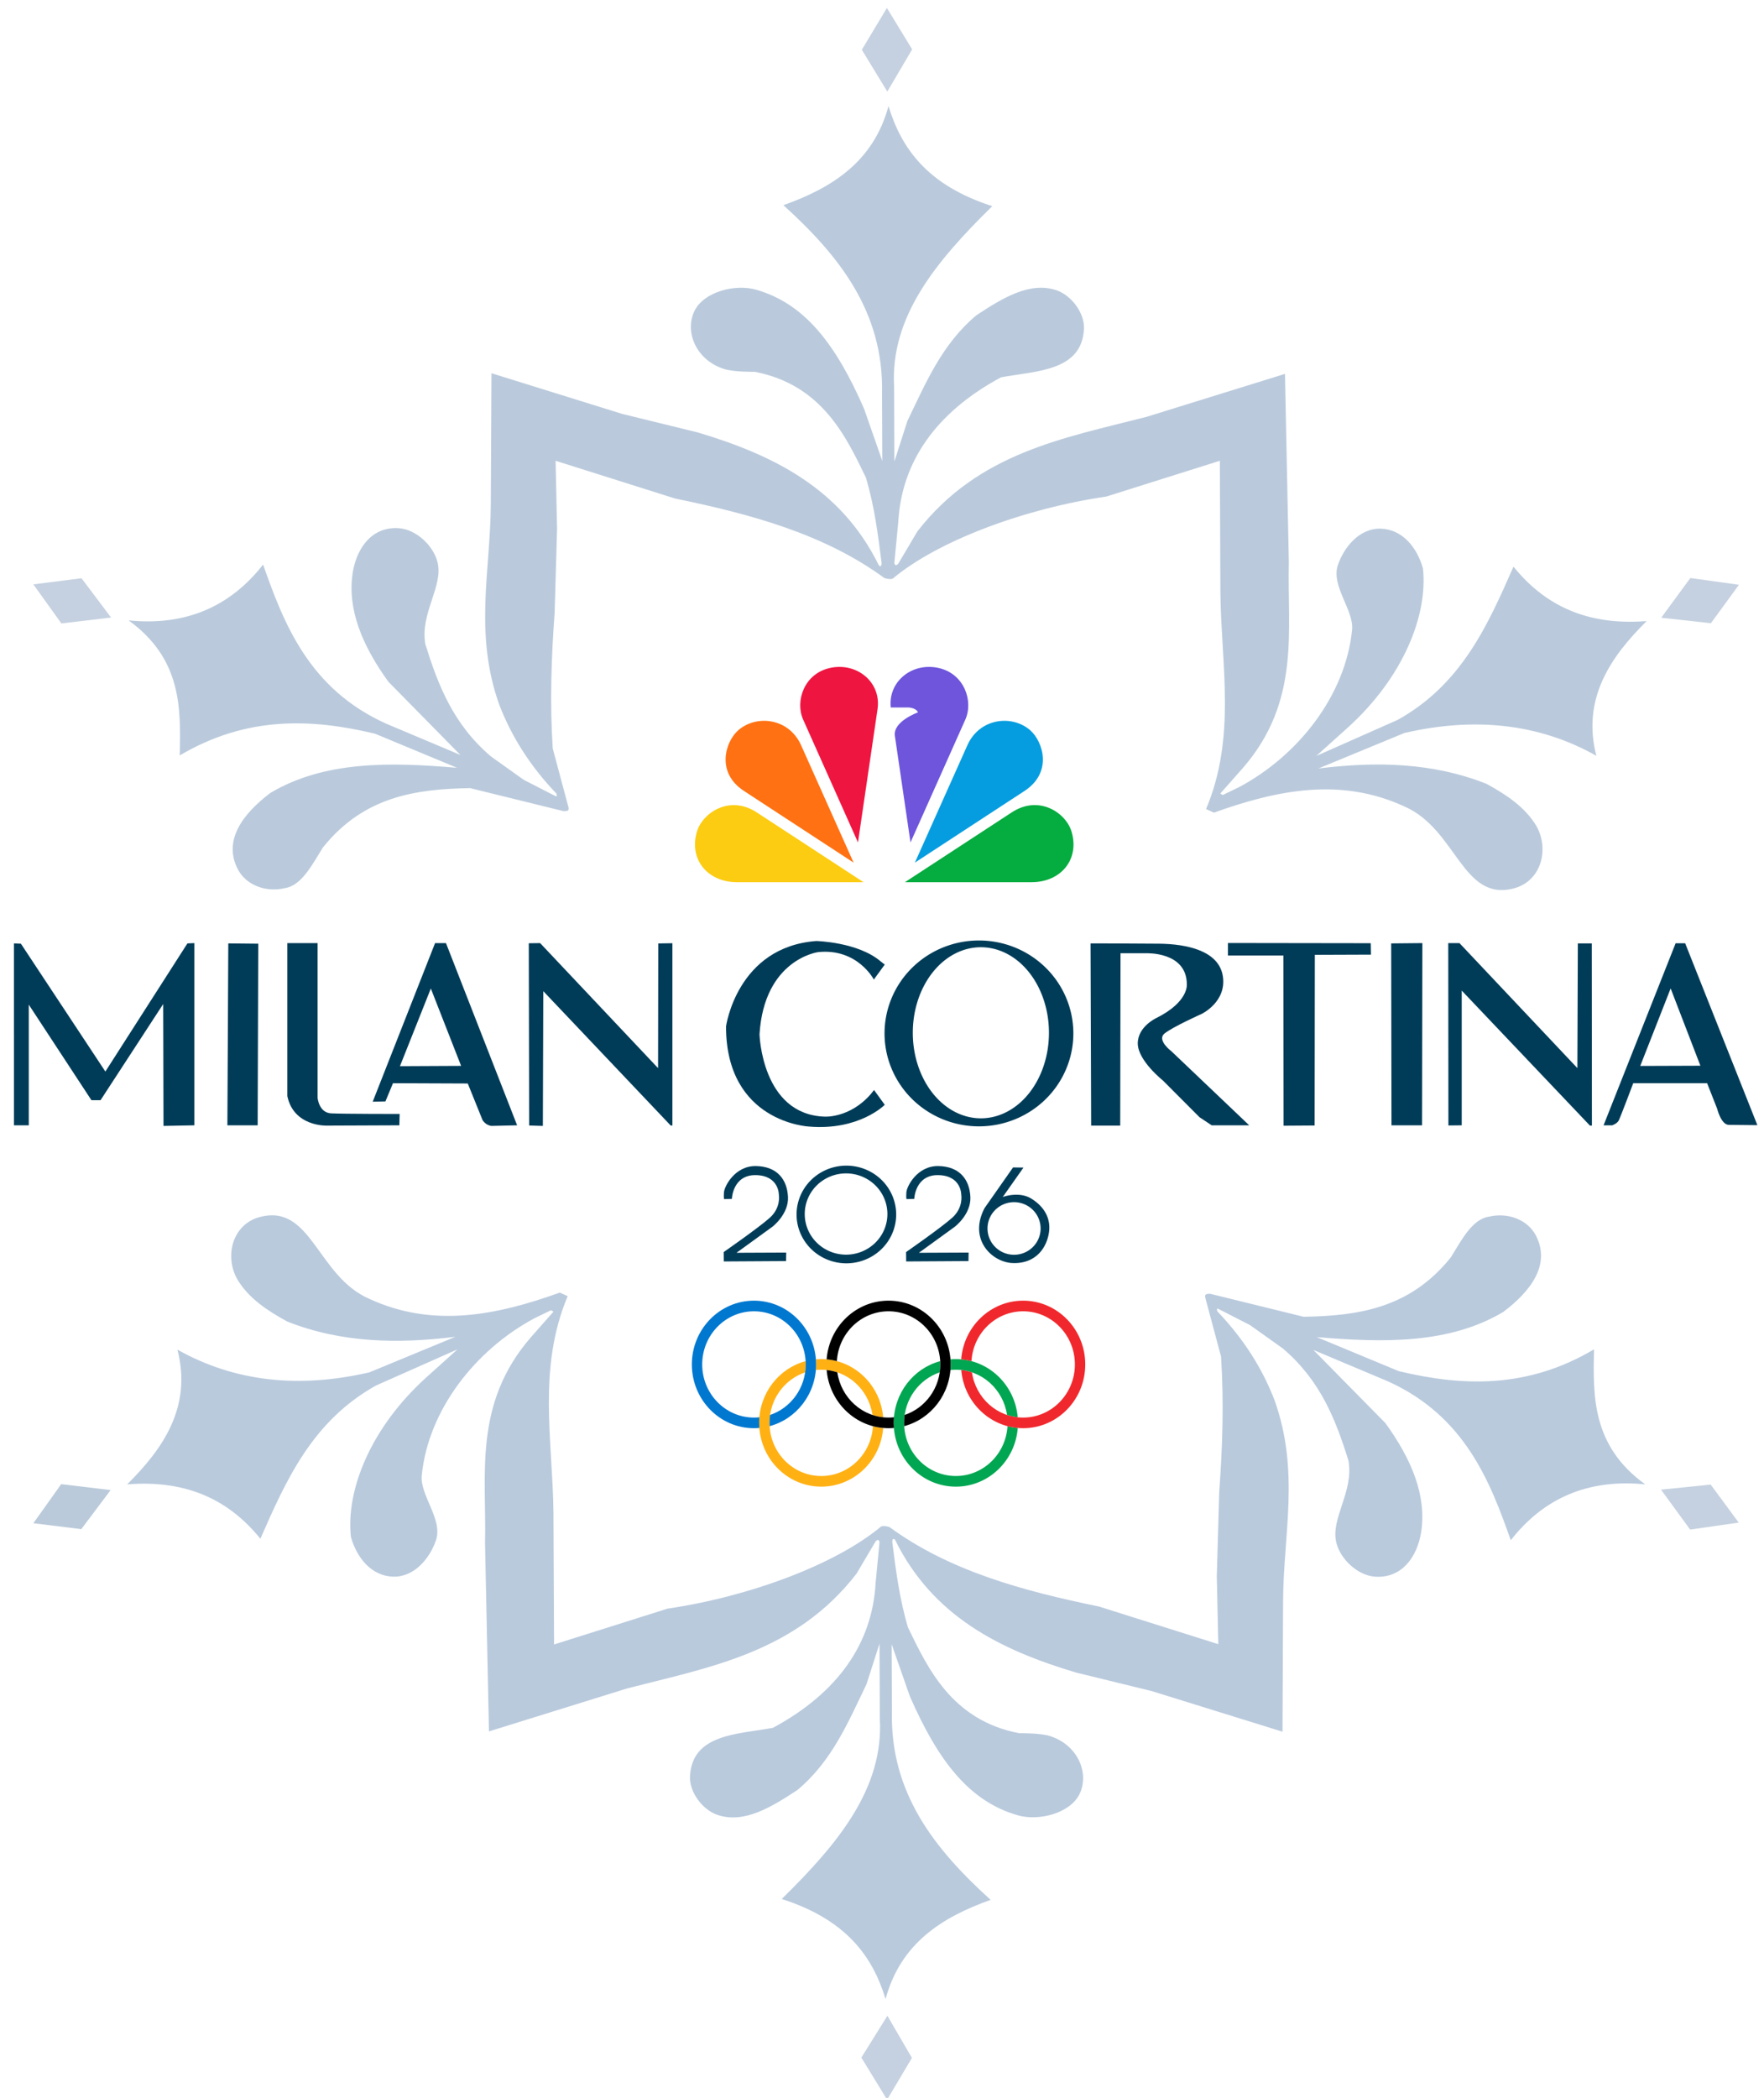 <?xml version="1.0" encoding="UTF-8" standalone="no"?>
<!-- Created with Inkscape (http://www.inkscape.org/) -->

<svg
   version="1.1"
   id="svg1"
   width="3574"
   height="4250"
   viewBox="0 0 3574 4250"
   sodipodi:docname="NBCMilanCortina2026.svg"
   inkscape:version="1.4 (86a8ad7, 2024-10-11)"
   xmlns:inkscape="http://www.inkscape.org/namespaces/inkscape"
   xmlns:sodipodi="http://sodipodi.sourceforge.net/DTD/sodipodi-0.dtd"
   xmlns="http://www.w3.org/2000/svg"
   xmlns:svg="http://www.w3.org/2000/svg">
  <defs
     id="defs1">
    <clipPath
       id="cp5">
      <path
         transform="matrix(2.778,0,0,-2.778,0,1653.5)"
         d="m 309.94,203.94 h 434.6 V 404.1 h -434.6 z"
         id="path1-4" />
    </clipPath>
  </defs>
  <sodipodi:namedview
     id="namedview1"
     pagecolor="#ffffff"
     bordercolor="#111111"
     borderopacity="1"
     inkscape:showpageshadow="0"
     inkscape:pageopacity="0"
     inkscape:pagecheckerboard="1"
     inkscape:deskcolor="#d1d1d1"
     inkscape:zoom="0.11325"
     inkscape:cx="896.24724"
     inkscape:cy="1461.3687"
     inkscape:window-width="1366"
     inkscape:window-height="697"
     inkscape:window-x="-8"
     inkscape:window-y="-8"
     inkscape:window-maximized="1"
     inkscape:current-layer="layer2" />
  <g
     inkscape:groupmode="layer"
     id="layer4"
     inkscape:label="Layer 2"
     style="display:inline" />
  <g
     inkscape:groupmode="layer"
     id="layer5"
     inkscape:label="Layer 3"
     style="display:inline" />
  <g
     inkscape:groupmode="layer"
     id="layer6"
     inkscape:label="Layer 4" />
  <g
     inkscape:groupmode="layer"
     id="layer2"
     inkscape:label="Layer 1"
     style="display:inline">
    <g
       id="g30"
       transform="matrix(2.223,0,0,2.193,-426.911,-57.92)">
      <g
         id="g16"
         style="display:inline">
        <path
           id="path9"
           style="fill:#003c58;fill-opacity:1;stroke:none;stroke-width:4.502"
           d="m 963.438,1103.201 a 45.392,45.116 0 0 0 -45.391,45.115 45.392,45.116 0 0 0 45.391,45.117 45.392,45.116 0 0 0 45.393,-45.117 45.392,45.116 0 0 0 -45.393,-45.115 z m -0.275,7.174 a 37.666,37.528 0 0 1 37.666,37.527 37.666,37.528 0 0 1 -37.666,37.527 37.666,37.528 0 0 1 -37.666,-37.527 37.666,37.528 0 0 1 37.666,-37.527 z" />
        <path
           style="fill:#003c58;fill-opacity:1;stroke:none;stroke-width:2.987"
           d="m 1018.281,1134.106 7.036,-0.207 c 0,0 0.69,-22.351 21.937,-21.937 21.247,0.414 20.902,18.281 20.902,18.281 0,0 2.139,11.727 -8.347,21.178 -10.486,9.451 -41.943,31.595 -41.943,31.595 l 0.069,8.692 56.774,-0.345 0.138,-7.864 -45.323,0.207 32.768,-24.076 c 0,0 14.952,-11.557 14.172,-27.557 -0.78,-16 -9.756,-28.097 -29.073,-28.487 -19.317,-0.39 -28.878,18.731 -29.268,24.195 -0.39,5.463 0.156,6.325 0.156,6.325 z"
           id="path10" />
        <path
           style="fill:#003c58;fill-opacity:1;stroke:none;stroke-width:2.987"
           d="m 852.041,1134.106 7.036,-0.207 c 0,0 0.69,-22.351 21.937,-21.937 21.247,0.414 20.902,18.281 20.902,18.281 0,0 2.139,11.727 -8.347,21.178 -10.486,9.451 -41.943,31.595 -41.943,31.595 l 0.069,8.692 56.774,-0.345 0.138,-7.864 -45.323,0.207 32.768,-24.076 c 0,0 14.952,-11.557 14.172,-27.557 -0.78,-16 -9.756,-28.097 -29.073,-28.487 -19.317,-0.39 -28.878,18.731 -29.268,24.195 -0.39,5.463 0.156,6.325 0.156,6.325 z"
           id="path11" />
        <path
           id="path15"
           style="fill:#003c58;fill-opacity:1;stroke:none;stroke-width:4.199"
           d="m 1115.342,1104.857 -25.938,37.527 c -14.901,28.835 6.484,49.806 25.109,50.771 18.626,0.966 29.802,-10.486 33.113,-25.662 3.311,-15.177 -4.138,-26.628 -15.59,-33.803 -11.451,-7.174 -26.076,-1.518 -26.076,-1.518 l 18.9,-27.18 z m 0.928,32.094 a 24.195,24.292 0 0 1 24.193,24.293 24.195,24.292 0 0 1 -24.193,24.291 24.195,24.292 0 0 1 -24.195,-24.291 24.195,24.292 0 0 1 24.195,-24.293 z" />
      </g>
      <g
         id="g28"
         style="display:inline">
        <path
           style="fill:#003c58;fill-opacity:1;stroke:none;stroke-width:2.987"
           d="m 204.746,1065.949 h 13.521 v -111.479 l 57.119,88.3 h 8.278 l 57.119,-88.852 0.276,112.583 28.146,-0.552 V 897.627 l -6.347,0.276 -74.779,118.378 -76.987,-118.102 -6.347,-0.276 z"
           id="path16" />
        <path
           style="fill:#003c58;fill-opacity:1;stroke:none;stroke-width:2.987"
           d="m 427.428,898.179 -0.552,167.77 h -27.594 l 0.828,-168.046 z"
           id="path17" />
        <path
           style="fill:#003c58;fill-opacity:1;stroke:none;stroke-width:2.987"
           d="m 453.918,897.627 h 27.594 v 142.936 c 0,0 1.104,13.797 12.417,14.349 11.313,0.552 62.362,0.552 62.362,0.552 l -0.276,10.486 -66.225,0.276 c 0,0 -30.077,1.104 -35.872,-27.318 z"
           id="path18" />
        <path
           id="path19"
           style="fill:#003c58;fill-opacity:1;stroke:none;stroke-width:2.987"
           d="m 588.576,897.627 -56.844,146.523 11.59,-0.275 6.898,-16.834 68.156,0.277 13.521,33.939 c 2.124,3.106 4.838,4.739 8.002,5.244 l 23.455,-0.553 -64.846,-168.322 z m -3.863,41.943 27.594,71.467 -55.74,0.277 z" />
        <path
           style="fill:#003c58;fill-opacity:1;stroke:none;stroke-width:2.987"
           d="m 674.327,1066.123 12.488,0.39 0.39,-124.485 116.095,124.095 h 1.561 V 897.737 l -12.878,0.195 -0.178,115.175 -107.478,-115.48 -10.348,0.138 z"
           id="path20" />
        <path
           style="fill:#003c58;fill-opacity:1;stroke:none;stroke-width:2.987"
           d="m 998.418,917.444 -9.951,13.853 c 0,0 -14.829,-29.073 -50.731,-25.365 0,0 -49.17,6.439 -53.462,75.901 0,0 1.951,74.145 59.316,76.096 0,0 23.024,1.561 42.145,-20.878 l 2.927,-3.707 9.756,13.658 c 0,0 -23.219,24 -69.072,20.097 0,0 -75.593,-3.633 -75.593,-92.485 0,0 9.934,-73.4 82.23,-78.918 0,0 38.241,0.871 58.923,19.017 z"
           id="path21" />
        <path
           id="path22"
           style="fill:#003c58;fill-opacity:1;stroke:none;stroke-width:8.521"
           d="m 1084.27,895.201 a 86.047,85.852 0 0 0 -86.047,85.852 86.047,85.852 0 0 0 86.047,85.852 86.047,85.852 0 0 0 86.047,-85.852 86.047,85.852 0 0 0 -86.047,-85.852 z m 1.756,6.242 a 62.047,79.023 0 0 1 62.047,79.023 62.047,79.023 0 0 1 -62.047,79.023 62.047,79.023 0 0 1 -62.047,-79.023 62.047,79.023 0 0 1 62.047,-79.023 z" />
        <path
           style="fill:#003c58;fill-opacity:1;stroke:none;stroke-width:2.987"
           d="m 1186.534,1066.225 h 26.49 l 0.276,-159.216 h 23.455 c 0,0 36.7,-1.656 36.976,28.422 0,0 2.208,16.28 -27.87,31.457 0,0 -17.108,8.002 -16.832,23.731 0.276,15.729 22.903,33.94 22.903,33.94 l 33.389,33.94 11.037,7.45 h 34.216 l -70.916,-68.433 c 0,0 -13.521,-10.21 -6.346,-16.28 7.174,-6.071 33.94,-18.212 33.94,-18.212 0,0 22.903,-11.038 19.316,-34.768 -3.587,-23.731 -33.113,-29.801 -57.947,-30.077 -24.834,-0.276 -62.638,-0.276 -62.638,-0.276 z"
           id="path23" />
        <path
           style="fill:#003c58;fill-opacity:1;stroke:none;stroke-width:2.987"
           d="m 1311.191,897.542 v 11.512 h 50.535 l 0.195,157.265 28.292,-0.195 0.195,-157.655 51.121,-0.195 -0.195,-10.536 z"
           id="path24" />
        <path
           style="fill:#003c58;fill-opacity:1;stroke:none;stroke-width:2.987"
           d="m 1488.411,897.627 -0.276,168.322 h -27.87 l -0.276,-168.046 z"
           id="path25" />
        <path
           style="fill:#003c58;fill-opacity:1;stroke:none;stroke-width:2.987"
           d="m 1522.213,897.627 h -10.21 l 0.138,168.46 12.141,-0.138 V 941.501 l 116.86,124.724 h 1.794 l -0.138,-168.322 h -12.693 l -0.414,115.204 z"
           id="path26" />
        <path
           id="path27"
           style="fill:#003c58;fill-opacity:1;stroke:none;stroke-width:2.987"
           d="m 1719.232,897.766 -65.672,168.184 h 7.863 c 0,0 4.416,-1.517 5.934,-4.414 1.518,-2.897 13.244,-34.494 13.244,-34.494 h 67.328 l 9.107,23.455 c 0,0 3.587,14.901 10.623,15.039 7.037,0.138 26.076,0.275 26.076,0.275 l -65.811,-168.045 z m -4.537,41.727 27.121,71.412 -54.828,0.195 z" />
      </g>
      <g
         transform="matrix(0.297,0,0,0.309,566.906,1063.838)"
         data-name="PlacedGraphic"
         id="g7">
        <clipPath
           id="clipPath2">
          <path
             transform="matrix(2.778,0,0,-2.778,0,1653.5)"
             d="m 309.94,203.94 h 434.6 V 404.1 h -434.6 z"
             id="path2-2" />
        </clipPath>
        <g
           clip-path="url(#cp5)"
           id="g6">
          <path
             transform="matrix(2.778,0,0,-2.778,1829.6,906.22)"
             d="m 0,0 c -1.813,-29.939 -26.679,-53.653 -57.05,-53.653 -31.6,0 -57.177,25.596 -57.177,57.186 0,25.367 16.503,46.877 39.375,54.361 0.413,2.782 0.631,5.635 0.631,8.538 0,1.192 -0.044,2.365 -0.099,3.529 -29.547,-7.66 -51.365,-34.497 -51.365,-66.428 0,-37.897 30.714,-68.63 68.635,-68.63 36.036,0 65.6,27.816 68.382,63.163 C 7.454,-1.601 3.664,-0.947 0,0 m -57.05,60.719 c 28.656,0 52.416,-21.115 56.545,-48.661 3.767,-1.224 7.708,-2.073 11.789,-2.51 -3.057,35.085 -32.494,62.599 -68.334,62.599 -2.01,0 -3.988,-0.084 -5.934,-0.252 0.126,-1.8 0.205,-3.619 0.205,-5.463 0,-2.031 -0.103,-4.047 -0.26,-6.024 1.962,0.205 3.955,0.311 5.989,0.311"
             fill="#00a651"
             id="path3-4" />
          <path
             transform="matrix(2.778,0,0,-2.778,1448.1,911.59)"
             d="m 0,0 c -2.779,-35.349 -32.334,-63.165 -68.39,-63.165 -37.915,0 -68.636,30.733 -68.636,68.631 0,31.93 21.816,58.767 51.37,66.427 0.052,-1.164 0.091,-2.337 0.091,-3.529 0,-2.903 -0.217,-5.756 -0.631,-8.538 -22.867,-7.484 -39.364,-28.994 -39.364,-54.36 0,-31.591 25.566,-57.186 57.17,-57.186 30.379,0 55.25,23.713 57.062,53.652 C -7.676,0.985 -3.873,0.332 0,0 m -74.383,62.34 c 0.165,1.978 0.268,3.993 0.268,6.024 0,1.844 -0.079,3.663 -0.205,5.463 1.946,0.168 3.925,0.253 5.93,0.253 35.84,0 65.313,-27.514 68.366,-62.6 -4.102,0.437 -8.057,1.286 -11.816,2.51 -4.13,27.546 -27.893,48.661 -56.55,48.661 -2.029,0 -4.027,-0.106 -5.993,-0.311"
             fill="#ffb114"
             id="path4-5" />
          <path
             transform="matrix(2.778,0,0,-2.778,2068.2,721.69)"
             d="m 0,0 c 0,-37.898 -30.714,-68.624 -68.626,-68.624 -35.88,0 -65.313,27.518 -68.367,62.599 4.106,-0.425 8.034,-1.286 11.817,-2.513 4.114,-27.53 27.858,-48.652 56.55,-48.652 31.576,0 57.18,25.613 57.18,57.19 0,31.579 -25.604,57.19 -57.18,57.19 -30.407,0 -55.258,-23.718 -57.07,-53.662 -3.68,0.944 -7.451,1.602 -11.351,1.935 2.808,35.355 32.36,63.163 68.421,63.163 C -30.714,68.626 0,37.897 0,0"
             fill="#f0282d"
             id="path5-5" />
          <path
             transform="matrix(2.778,0,0,-2.778,1464.5,880.55)"
             d="m 0,0 c -28.661,0 -52.428,21.122 -56.549,48.652 -3.775,1.227 -7.708,2.088 -11.814,2.513 3.058,-35.081 32.487,-62.599 68.363,-62.599 2.014,0 3.995,0.086 5.949,0.259 -0.133,1.792 -0.217,3.62 -0.217,5.466 0,2.023 0.107,4.04 0.273,6.015 C 4.034,0.106 2.029,0 0,0 m 0,125.82 c -36.061,0 -65.604,-27.808 -68.394,-63.163 3.881,-0.333 7.644,-0.991 11.336,-1.935 1.797,29.944 26.663,53.662 57.058,53.662 31.6,0 57.196,-25.612 57.196,-57.19 0,-25.365 -16.514,-46.887 -39.387,-54.375 -0.41,-2.772 -0.619,-5.625 -0.619,-8.524 0,-1.19 0.009,-2.371 0.092,-3.533 29.543,7.656 51.356,34.497 51.356,66.432 C 68.638,95.091 37.92,125.82 0,125.82"
             id="path6-1" />
          <path
             transform="matrix(2.778,0,0,-2.778,1242.2,721.69)"
             d="m 0,0 c 0,37.897 -30.716,68.626 -68.632,68.626 -37.887,0 -68.61,-30.729 -68.61,-68.626 0,-37.898 30.723,-68.624 68.61,-68.624 2.01,0 3.976,0.086 5.938,0.258 -0.134,1.793 -0.217,3.621 -0.217,5.467 0,2.023 0.106,4.041 0.268,6.015 -1.969,-0.2 -3.964,-0.306 -5.989,-0.306 -31.579,0 -57.184,25.613 -57.184,57.19 0,31.579 25.605,57.19 57.184,57.19 31.597,0 57.182,-25.611 57.182,-57.19 0,-25.365 -16.511,-46.886 -39.384,-54.374 -0.402,-2.773 -0.611,-5.626 -0.611,-8.525 0,-1.19 0.008,-2.37 0.083,-3.533 C -21.813,-58.776 0,-31.935 0,0"
             fill="#0078d0"
             id="path7-7" />
        </g>
      </g>
      <g
         id="g29"
         transform="matrix(0.345,0,0,0.343,686.765,363.966)">
        <path
           d="M 1116.064,954.245 971.368,1284.767 930.075,997.521 c -5.286,-38.981 61.115,-63.097 61.115,-63.097 -6.111,-13.544 -27.088,-13.215 -27.088,-13.215 h -44.929 c -7.102,-70.695 56.986,-122.066 126.197,-106.373 68.053,15.195 92.829,89.196 70.695,139.41 z"
           fill="#6e55dc"
           id="path1-7"
           style="fill:#6e55dc;fill-opacity:1;stroke-width:19.821" />
        <path
           d="M 847.318,1391.802 565.195,1203.828 c -71.852,-47.9 -142.878,0.991 -157.909,51.371 -22.134,74.495 27.583,136.603 105.547,136.603 z"
           fill="#fccc12"
           id="path2-8"
           style="fill:#fccc12;fill-opacity:1;stroke-width:19.821" />
        <path
           d="m 884.305,925.833 c 10.406,-73.008 -55.004,-127.021 -125.699,-111 -68.055,15.197 -92.831,89.196 -70.697,139.412 l 144.696,330.519 51.7,-359.096 z"
           fill="#ef1541"
           id="path3-9"
           style="fill:#ef1541;fill-opacity:1;stroke-width:19.821" />
        <path
           d="M 821.043,1339.109 682.129,1022.463 C 649.588,949.124 563.53,940.039 515.958,982.984 c -33.53,30.394 -59.464,112.982 15.362,163.031 z"
           fill="#ff7112"
           id="path4-7"
           style="fill:#ff7112;fill-opacity:1;stroke-width:19.821" />
        <path
           d="m 1291.155,1391.802 c 78.13,0 127.683,-62.106 105.549,-136.601 -15.031,-50.544 -86.059,-99.438 -157.911,-51.371 l -282.124,187.972 z"
           fill="#05ac3f"
           id="path5-3"
           style="fill:#05ac3f;fill-opacity:1;stroke-width:19.821" />
        <path
           d="m 1272.651,1146.015 c 74.826,-50.049 48.893,-132.637 15.362,-163.031 -47.571,-42.945 -133.628,-33.861 -166.168,39.478 l -138.914,316.647 z"
           fill="#069de0"
           id="path6-6"
           style="fill:#069de0;fill-opacity:1;stroke-width:19.821" />
      </g>
      <g
         id="g9">
        <path
           style="display:inline;fill:#c5d1e0;stroke-width:2.987"
           d="m 1776.742,1432.945 -25.561,-35.121 -45.267,4.683 26.536,36.877 z"
           id="path4" />
        <path
           style="display:inline;fill:#c5d1e0;stroke-width:2.987"
           d="m 1000.828,1888.521 22.351,38.907 -22.627,38.631 -23.455,-38.907 z"
           id="path5" />
        <path
           style="display:inline;fill:#bacada;fill-opacity:1;stroke-width:2.987"
           d="m 292.872,1402.897 -26.731,36.097 -43.706,-5.463 25.365,-36.097 z"
           id="path6" />
        <path
           style="fill:#b9cadd;fill-opacity:1;stroke:none;stroke-width:2.987"
           d="m 999.172,1873.068 c 13.628,-51.265 51.12,-75.484 95.751,-91.611 -50.792,-46.615 -91.741,-98.635 -89.956,-174.117 l -0.276,-62.086 16.556,48.013 c 26.283,61.073 54.902,97.468 98.51,110.099 19.113,5.536 47.824,-1.861 56.291,-19.867 9.042,-19.229 -1.71,-45.535 -27.594,-53.532 -8.824,-2.726 -27.594,-2.483 -27.594,-2.483 -61.566,-11.972 -83.456,-60.592 -101.269,-97.682 -7.842,-26.738 -11.074,-52.964 -14.349,-79.194 0.166,-2.115 0.675,-3.466 2.483,-1.932 34.416,71.155 96.309,101.972 165.011,122.793 l 68.985,17.108 119.205,37.528 0.552,-121.689 c 0.354,-60.856 15.306,-118.793 -7.726,-184.327 -10.775,-28.453 -27.405,-55.982 -52.152,-82.23 -0.49,-1.631 -1.238,-3.507 1.656,-1.931 l 28.146,14.625 29.801,21.523 c 34.547,29.722 48.391,66.345 59.879,103.753 4.949,28.848 -16.68,53.343 -11.037,75.883 3.797,15.168 19.452,30.009 35.044,31.181 24.152,1.815 38.458,-17.563 42.218,-41.115 5.11,-33.572 -8.592,-67.145 -32.561,-100.717 l -65.673,-67.605 67.881,28.974 c 70.374,32.18 93.177,92.743 112.031,146.799 30.083,-38.969 70.582,-56.856 122.516,-51.6 -48.49,-35.592 -47.597,-81.063 -46.633,-124.724 -60.848,36.525 -119.717,34.268 -177.98,20.143 l -74.779,-31.457 c 61.06,5.285 120.719,6.425 169.978,-23.179 24.849,-18.989 43.612,-43.667 29.801,-70.64 -7.368,-14.39 -25.208,-21.708 -43.046,-17.384 -15.08,2.478 -24.405,21.069 -34.492,37.528 -37.616,47.613 -85.204,53.981 -134.106,54.912 l -85.265,-21.247 c -2.607,0.132 -5.779,-0.396 -4.139,4.691 l 14.073,53.256 c 2.702,42.258 1.342,83.778 -1.656,125 l -2.208,78.091 1.38,62.638 -108.72,-34.768 c -69.239,-14.406 -136.257,-32.809 -190.949,-73.4 0,0 -5.965,-2 -8.002,-0.276 -40.661,34.422 -118.942,64.42 -194.26,75.607 l -103.477,33.113 -0.552,-121.965 c -0.758,-66.593 -14.676,-133.186 12.969,-199.779 l -7.174,-3.311 c -57.855,21.099 -115.71,32.83 -173.565,5.795 -47.756,-20.981 -52.682,-88.281 -99.89,-75.607 -24.936,6.695 -32.476,36.147 -20.419,57.671 10.295,17.407 27.223,28.784 45.53,38.907 49.371,19.787 100.844,20.658 153.146,14.073 l -78.366,32.837 c -63.7,14.91 -122.281,8.999 -174.945,-20.971 13.512,53.288 -13.49,91.896 -45.806,124.448 56.132,-4.542 93.926,15.835 121.413,50.221 23.563,-54.418 47.349,-108.698 105.408,-141.556 l 74.227,-33.389 -28.422,25.938 c -50.737,46.415 -73.377,104.157 -68.709,147.351 5.291,19.172 18.689,36.209 38.631,36.7 19.456,0.479 33.478,-17.397 38.907,-33.664 6.465,-19.372 -14.775,-41.563 -12.969,-59.879 5.958,-60.429 48.698,-115.791 102.649,-145.143 l 15.177,-7.45 2.208,1.38 -20.695,23.731 c -52.579,61.659 -40.198,126.466 -41.667,190.121 l 3.587,173.841 126.104,-39.735 c 75.461,-19.698 153.278,-33.083 208.885,-105.96 l 17.384,-29.801 c 2.174,-2.316 3.056,-1.33 3.587,0.552 l -3.587,38.08 c -3.018,54.896 -33.692,100.853 -93.543,133.554 -31.718,6.016 -73.85,5.388 -75.607,44.978 -0.646,14.559 11.557,30.997 25.386,35.596 24.097,8.014 48.686,-7.215 72.572,-23.179 31.666,-26.857 46.255,-62.822 62.914,-97.682 l 11.865,-37.528 0.276,69.26 c 3.618,64.246 -37.763,115.313 -89.404,166.667 59.333,19.337 82.896,53.449 94.647,92.439 z"
           id="path7"
           sodipodi:nodetypes="cccccsssccccccccccccccssccccccccccscccccccccccsccccccscccccccccccsasccccccccccccsacccccc" />
      </g>
      <g
         id="g8">
        <path
           style="display:inline;fill:#c5d1e0;stroke-width:2.987"
           d="m 266.336,560.573 26.926,36.292 -45.267,5.463 -25.56,-36.097 z"
           id="path1" />
        <path
           style="display:inline;fill:#c5d1e0;stroke-width:2.987"
           d="M 1023.393,71.998 1000.759,111.022 977.54,72.389 1000.369,33.755 Z"
           id="path2" />
        <path
           style="display:inline;fill:#c5d1e0;stroke-width:2.987"
           d="m 1776.938,566.622 -25.56,35.511 -45.267,-5.073 26.536,-36.682 z"
           id="path3" />
        <path
           style="fill:#bacadc;fill-opacity:1;stroke:none;stroke-width:2.987"
           d="m 1001.833,124.386 c -13.651,51.259 -51.154,75.46 -95.792,91.568 50.771,46.639 91.696,98.677 89.877,174.158 l 0.248,62.086 -16.534,-48.021 c -26.255,-61.085 -54.858,-97.493 -98.46,-110.144 -19.11,-5.545 -47.825,1.839 -56.3,19.842 -9.051,19.225 1.689,45.535 27.57,53.545 8.822,2.73 27.593,2.496 27.593,2.496 61.56,12 83.428,60.63 101.225,97.728 7.829,26.741 11.05,52.969 14.313,79.201 -0.167,2.115 -0.677,3.466 -2.484,1.93 -34.384,-71.17 -96.263,-102.015 -164.955,-122.867 L 759.155,408.769 639.966,371.187 639.359,492.875 c -0.382,60.856 -15.36,118.786 7.643,184.33 10.762,28.458 27.38,55.995 52.115,82.253 0.49,1.632 1.237,3.507 -1.657,1.931 l -28.139,-14.637 -29.792,-21.537 c -34.534,-29.737 -48.361,-66.367 -59.831,-103.78 -4.936,-28.851 16.705,-53.336 11.072,-75.878 -3.79,-15.17 -19.438,-30.018 -35.03,-31.197 -24.151,-1.826 -38.466,17.545 -42.237,41.096 -5.125,33.57 8.561,67.149 32.515,100.732 l 65.642,67.635 -67.868,-29.004 c -70.359,-32.212 -93.135,-92.785 -111.964,-146.85 -30.1,38.955 -70.608,56.824 -122.54,51.545 48.474,35.614 47.561,81.085 46.577,124.745 60.864,-36.498 119.732,-34.213 177.989,-20.063 l 74.765,31.491 c -61.058,-5.313 -120.716,-6.48 -169.988,23.102 -24.858,18.978 -43.632,43.647 -29.833,70.627 7.361,14.393 25.198,21.719 43.038,17.404 15.081,-2.471 24.415,-21.057 34.509,-37.512 37.638,-47.596 85.228,-53.942 134.131,-54.851 l 85.255,21.286 c 2.607,-0.131 5.779,0.398 4.141,-4.689 l -14.049,-53.262 c -2.683,-42.259 -1.304,-83.779 1.712,-124.999 l 2.243,-78.089 -1.351,-62.639 108.704,34.818 c 69.232,14.438 136.243,32.871 190.916,73.486 0,0 5.964,2.003 8.002,0.28 40.677,-34.404 118.971,-64.366 194.295,-75.519 l 103.492,-33.066 0.497,121.965 c 0.727,66.593 14.616,133.193 -13.06,199.773 l 7.173,3.315 c 57.865,-21.073 115.725,-32.777 173.568,-5.716 47.747,21.003 52.642,88.305 99.855,75.652 24.939,-6.683 32.492,-36.132 20.446,-57.662 -10.287,-17.411 -27.21,-28.796 -45.512,-38.928 -49.362,-19.81 -100.835,-20.703 -153.139,-14.142 l 78.381,-32.801 c 63.707,-14.881 122.285,-8.944 174.935,21.051 -13.488,-53.294 13.532,-91.89 45.862,-124.427 -56.134,4.517 -93.919,-15.878 -121.39,-50.276 -23.588,54.408 -47.399,108.676 -105.473,141.508 l -74.243,33.355 28.433,-25.925 c 50.758,-46.392 73.424,-104.123 68.775,-147.32 -5.282,-19.174 -18.672,-36.217 -38.615,-36.717 -19.456,-0.488 -33.486,17.381 -38.923,33.647 -6.474,19.369 14.756,41.57 12.942,59.884 -5.985,60.427 -48.751,115.768 -102.715,145.097 l -15.18,7.443 -2.207,-1.381 20.706,-23.721 c 52.606,-61.635 40.255,-126.448 41.753,-190.103 l -3.508,-173.843 -126.122,39.678 c -75.47,19.664 -153.293,33.014 -208.933,105.865 l -17.398,29.794 c -2.175,2.315 -3.056,1.328 -3.587,-0.554 l 3.604,-38.078 c 3.043,-54.895 33.738,-100.837 93.604,-133.512 31.721,-6.001 73.853,-5.355 75.627,-44.944 0.653,-14.559 -11.543,-31.002 -25.37,-35.608 -24.093,-8.025 -48.69,7.192 -72.582,23.146 -31.678,26.842 -46.283,62.801 -62.958,97.654 l -11.882,37.522 -0.244,-69.261 c -3.589,-64.248 37.815,-115.296 89.48,-166.626 -59.324,-19.364 -82.871,-53.486 -94.605,-92.482 z"
           id="path8"
           sodipodi:nodetypes="cccccsssccccccccccccccssccccccccccscccccccccccsccccccscccccccccccsasccccccccccccsacccccc" />
      </g>
    </g>
  </g>
</svg>
